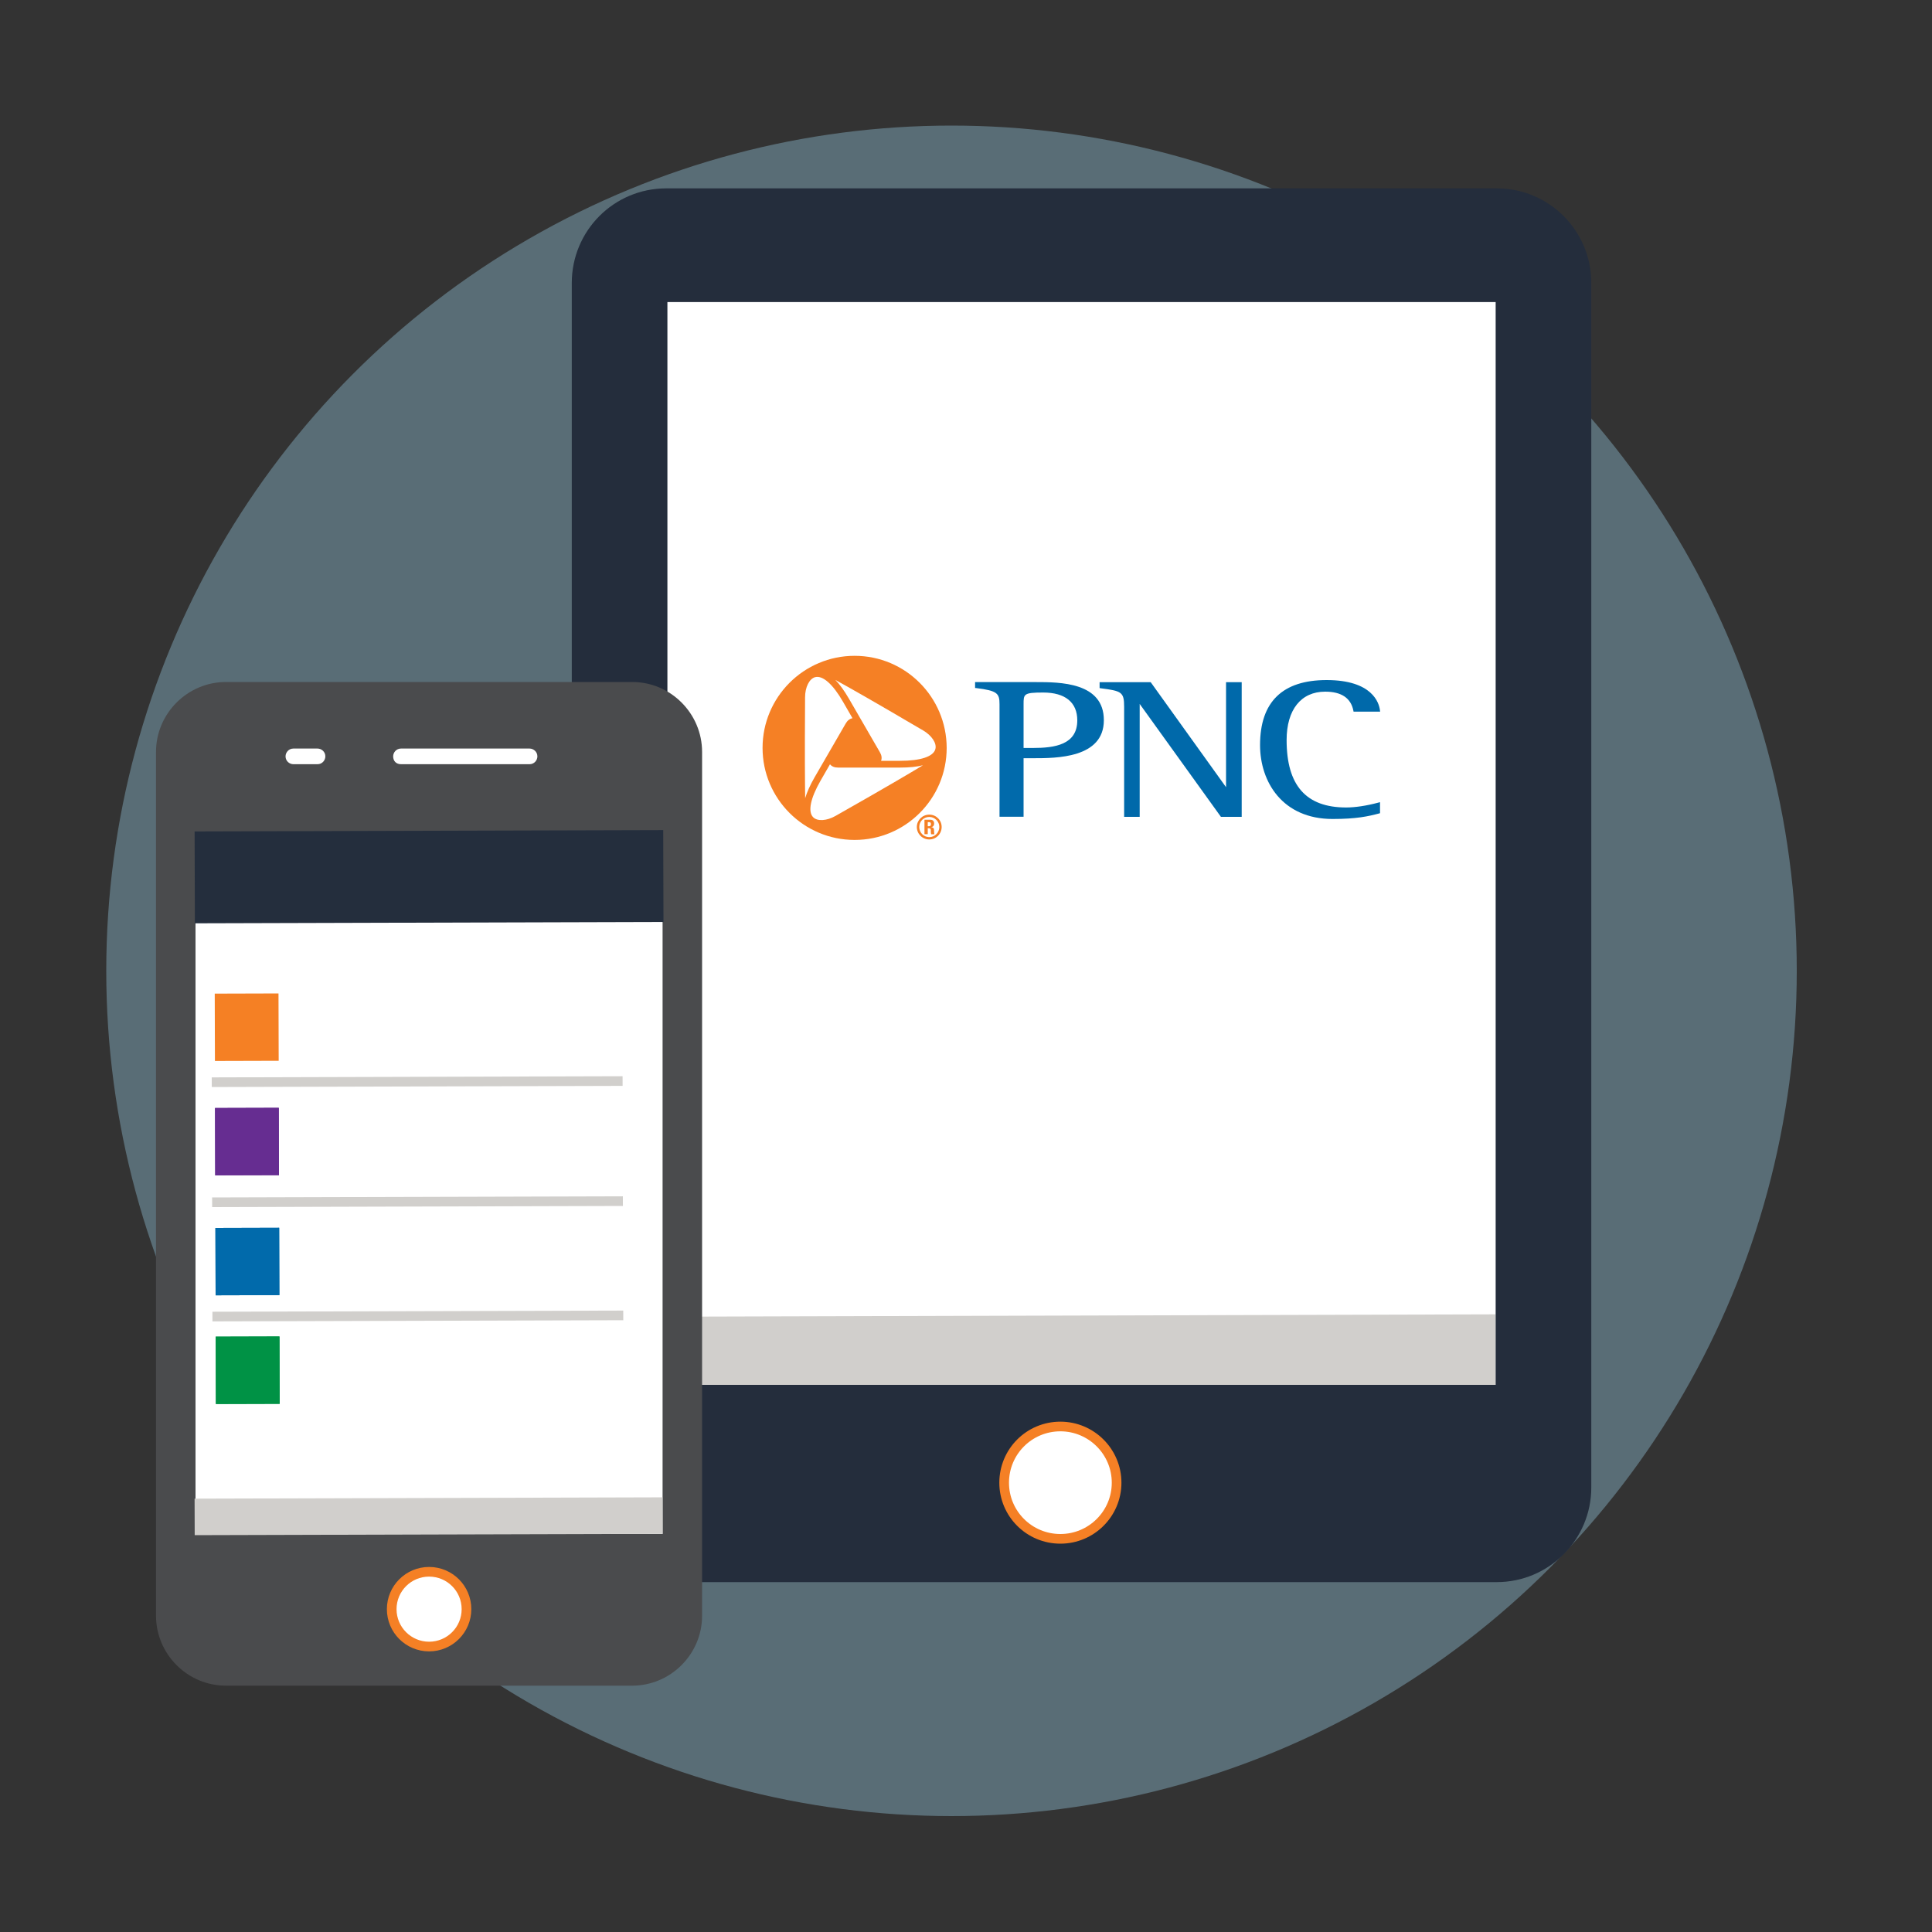 <?xml version="1.0" encoding="utf-8"?>
<!-- Generator: Adobe Illustrator 23.0.2, SVG Export Plug-In . SVG Version: 6.00 Build 0)  -->
<svg version="1.1" id="Layer_2" xmlns="http://www.w3.org/2000/svg" xmlns:xlink="http://www.w3.org/1999/xlink" x="0px" y="0px"
	 width="200px" height="200px" viewBox="0 0 200 200" style="enable-background:new 0 0 200 200;" xml:space="preserve">
<rect x="0" y="0" width="200" height="200" fill="#333333" stroke="none"/>
<style type="text/css">
	.st0{opacity:0.35;fill:#A1DBF4;}
	.st1{fill:#FFFFFF;}
	.st2{fill:#D1CFCC;}
	.st3{fill:#242D3C;}
	.st4{fill:#FFFFFF;stroke:#F58025;}
	.st5{fill:#F58025;}
	.st6{fill:#016AAB;}
	.st7{fill:#0069AA;}
	.st8{fill:#4A4B4D;}
	.st9{fill:#FFFFFF;stroke:#F58025;stroke-miterlimit:10;}
	.st10{fill:none;stroke:#D1CFCC;stroke-miterlimit:10;}
	.st11{fill:#F58024;}
	.st12{fill:#662D91;}
	.st13{fill:#009245;}
	.st14{fill:#242E3D;}
</style>
<circle class="st0" cx="98.5" cy="100.5" r="87.5"/>
<g>
	<g>
		<rect x="65.13" y="28.56" class="st1" width="91.81" height="118.98"/>
		<g>
			
				<rect x="69.09" y="136.18" transform="matrix(1 -2.839898e-03 2.839898e-03 1 -0.397 0.319)" class="st2" width="85.75" height="7.65"/>
			<g>
				<path class="st3" d="M154.95,19.5H68.97c-5.42,0-9.78,4.38-9.78,9.8v124.68c0,5.4,4.36,9.8,9.78,9.8h85.97
					c5.4,0,9.79-4.39,9.79-9.8V29.3C164.74,23.88,160.35,19.5,154.95,19.5z M154.83,143.36H69.09V31.27h85.74V143.36z"/>
			</g>
			<path class="st4" d="M109.77,159.3c-3.22,0-5.82-2.6-5.82-5.81c0-3.22,2.6-5.82,5.82-5.82c3.21,0,5.82,2.61,5.82,5.82
				C115.59,156.7,112.98,159.3,109.77,159.3z"/>
		</g>
	</g>
	<g>
		<polygon class="st1" points="89.08,69.91 85.39,69.91 82.78,71.71 82.06,80.71 82.78,84.49 84.13,86.38 85.84,86.83 90.61,85.57 
			97.27,79.81 97.81,77.38 96.73,75.4 		"/>
		<g>
			<path class="st5" d="M96.2,86.66c-0.58,0-1.04-0.47-1.04-1.05c0-0.58,0.46-1.04,1.04-1.04c0.57,0,1.04,0.47,1.04,1.04
				C97.23,86.19,96.77,86.66,96.2,86.66z M96.2,84.33c-0.71,0-1.29,0.57-1.29,1.28c0,0.71,0.57,1.29,1.29,1.29
				c0.71,0,1.28-0.58,1.28-1.29C97.48,84.9,96.91,84.33,96.2,84.33z M96.04,85.74h0.09c0.26,0,0.23,0.15,0.23,0.33
				c0,0.1,0,0.2,0.04,0.29h0.33c-0.03-0.06-0.04-0.34-0.04-0.44c0-0.27-0.22-0.29-0.29-0.29v-0.01c0.22-0.03,0.3-0.18,0.3-0.37
				c0-0.26-0.15-0.39-0.38-0.39H95.7v1.49h0.34V85.74z M96.04,85.11h0.15c0.11,0,0.18,0.05,0.18,0.2c0,0.1-0.04,0.22-0.18,0.22
				h-0.15V85.11z"/>
			<g>
				<path class="st6" d="M107.23,70.61h-6.15h-0.14v0.61l0.12,0.01c2.19,0.27,2.41,0.55,2.41,1.67v11.65h2.49c0,0,0-5.79,0-6.06
					c0.22,0,1.01,0,1.01,0c2.37,0,7.3,0,7.3-3.93C114.28,70.61,109.69,70.61,107.23,70.61z M106.92,77.43c0,0-0.74,0-0.96,0
					c0-0.26,0-4.52,0-4.52c0-1.06,0-1.22,2.03-1.22c2.28,0,3.53,1.02,3.53,2.88C111.52,77.09,109.2,77.43,106.92,77.43z"/>
				<path class="st7" d="M128.39,70.62h-1.47c0,0,0,10.18,0,10.87c-0.39-0.54-7.8-10.87-7.8-10.87h-5.29v0.61l0.12,0.02
					c2.14,0.28,2.42,0.37,2.42,1.91v11.4h1.61c0,0,0-11,0-11.69c0.39,0.54,8.41,11.69,8.41,11.69h2.15V70.62H128.39z"/>
				<path class="st7" d="M130.44,77.13c0,3.81,2.32,7.65,7.51,7.65c2.46,0,3.68-0.27,4.81-0.57l0.1-0.03v-1.14l-0.19,0.05
					c-1.2,0.32-2.38,0.5-3.32,0.5c-4.15,0-6.16-2.28-6.16-6.98c0-3.14,1.49-5.01,3.99-5.01c1.68,0,2.66,0.66,2.92,1.96l0.02,0.11
					h2.75l-0.02-0.16c-0.09-0.73-0.77-3.11-5.52-3.11C132.76,70.4,130.44,72.66,130.44,77.13z"/>
			</g>
			<path class="st5" d="M93.18,78.76h-1.97c0.1-0.28,0.06-0.58-0.13-0.9l-3.21-5.55c-0.47-0.81-0.94-1.46-1.4-1.93
				c0.01,0,0.02,0.01,0.03,0.02c1.28,0.7,3.85,2.15,8.76,5.04l0.28,0.16c0.91,0.53,1.45,1.34,1.29,1.94
				C96.63,78.32,95.3,78.76,93.18,78.76 M86.78,84.3l-0.28,0.16c-0.91,0.52-1.89,0.58-2.32,0.14c-0.57-0.57-0.29-1.95,0.76-3.78
				l0.98-1.7c0.19,0.23,0.47,0.34,0.84,0.34h6.41c0.94,0,1.73-0.08,2.37-0.24c-0.01,0.01-0.02,0.01-0.03,0.02
				C94.27,79.99,91.74,81.49,86.78,84.3z M83.34,72.51l0-0.32c0-1.05,0.44-1.93,1.04-2.09c0.78-0.21,1.84,0.72,2.89,2.55l0.98,1.7
				c-0.29,0.05-0.53,0.24-0.71,0.56l-3.21,5.55c-0.47,0.81-0.79,1.54-0.98,2.17c0-0.01,0-0.02,0-0.03
				C83.33,81.16,83.3,78.21,83.34,72.51z M88.47,67.89c-5.26,0-9.53,4.27-9.53,9.53c0,5.26,4.27,9.53,9.53,9.53
				c5.26,0,9.53-4.26,9.53-9.53C97.99,72.16,93.73,67.89,88.47,67.89z"/>
		</g>
	</g>
</g>
<g>
	<g>
		<g>
			<path class="st8" d="M65.44,174.5H23.39c-3.98,0-7.24-3.26-7.24-7.25V77.84c0-3.98,3.26-7.24,7.24-7.24h42.06
				c3.98,0,7.23,3.26,7.23,7.24v89.42C72.68,171.24,69.42,174.5,65.44,174.5z"/>
			<rect x="20.24" y="86.3" class="st1" width="48.35" height="72.49"/>
		</g>
		<path class="st1" d="M41.51,79.11h13.31c0.48,0,0.81-0.4,0.81-0.81c0-0.48-0.4-0.81-0.81-0.81H41.51c-0.48,0-0.81,0.4-0.81,0.81
			C40.7,78.79,41.02,79.11,41.51,79.11z"/>
		<path class="st1" d="M30.37,79.11h2.5c0.48,0,0.81-0.4,0.81-0.81c0-0.48-0.4-0.81-0.81-0.81h-2.5c-0.48,0-0.81,0.4-0.81,0.81
			C29.56,78.79,29.97,79.11,30.37,79.11z"/>
		<g>
			<circle class="st9" cx="44.42" cy="166.58" r="3.87"/>
		</g>
	</g>
	<line class="st10" x1="21.92" y1="112.03" x2="64.45" y2="111.91"/>
	<g>
		
			<rect x="22.24" y="102.85" transform="matrix(1 -2.839901e-03 2.839901e-03 1 -0.302 0.073)" class="st11" width="6.6" height="6.97"/>
		<g>
			<defs>
				
					<rect id="SVGID_1_" x="22.24" y="102.85" transform="matrix(1 -2.839901e-03 2.839901e-03 1 -0.302 0.073)" width="6.6" height="6.97"/>
			</defs>
			<clipPath id="SVGID_2_">
				<use xlink:href="#SVGID_1_"  style="overflow:visible;"/>
			</clipPath>
		</g>
	</g>
	<g>
		<g>
			
				<rect x="22.27" y="114.69" transform="matrix(1 -2.839901e-03 2.839901e-03 1 -0.336 0.073)" class="st12" width="6.6" height="6.97"/>
			<g>
				<defs>
					
						<rect id="SVGID_3_" x="22.27" y="114.69" transform="matrix(1 -2.839901e-03 2.839901e-03 1 -0.336 0.073)" width="6.6" height="6.97"/>
				</defs>
				<use xlink:href="#SVGID_3_"  style="overflow:visible;fill:#662D91;"/>
				<clipPath id="SVGID_4_">
					<use xlink:href="#SVGID_3_"  style="overflow:visible;"/>
				</clipPath>
			</g>
		</g>
	</g>
	<line class="st10" x1="21.96" y1="124.46" x2="64.48" y2="124.34"/>
	<line class="st10" x1="21.99" y1="136.29" x2="64.52" y2="136.17"/>
	<g>
		<g>
			
				<rect x="22.31" y="127.11" transform="matrix(1 -2.839901e-03 2.839901e-03 1 -0.371 0.073)" class="st6" width="6.6" height="6.97"/>
			<g>
				<defs>
					
						<rect id="SVGID_5_" x="22.31" y="127.11" transform="matrix(1 -2.839901e-03 2.839901e-03 1 -0.371 0.073)" width="6.6" height="6.97"/>
				</defs>
				<use xlink:href="#SVGID_5_"  style="overflow:visible;fill:#016AAB;"/>
				<clipPath id="SVGID_6_">
					<use xlink:href="#SVGID_5_"  style="overflow:visible;"/>
				</clipPath>
			</g>
		</g>
	</g>
	<g>
		<g>
			
				<rect x="22.34" y="138.36" transform="matrix(1 -2.839901e-03 2.839901e-03 1 -0.403 0.073)" class="st13" width="6.6" height="6.97"/>
			<g>
				<defs>
					
						<rect id="SVGID_7_" x="22.34" y="138.36" transform="matrix(1 -2.839901e-03 2.839901e-03 1 -0.403 0.073)" width="6.6" height="6.97"/>
				</defs>
				<use xlink:href="#SVGID_7_"  style="overflow:visible;fill:#009245;"/>
				<clipPath id="SVGID_8_">
					<use xlink:href="#SVGID_7_"  style="overflow:visible;"/>
				</clipPath>
			</g>
		</g>
	</g>
	
		<rect x="20.16" y="86" transform="matrix(1 -2.839898e-03 2.839898e-03 1 -0.258 0.127)" class="st14" width="48.51" height="9.51"/>
	
		<rect x="20.15" y="155.07" transform="matrix(1 -2.839898e-03 2.839898e-03 1 -0.446 0.127)" class="st2" width="48.44" height="3.78"/>
</g>
</svg>
